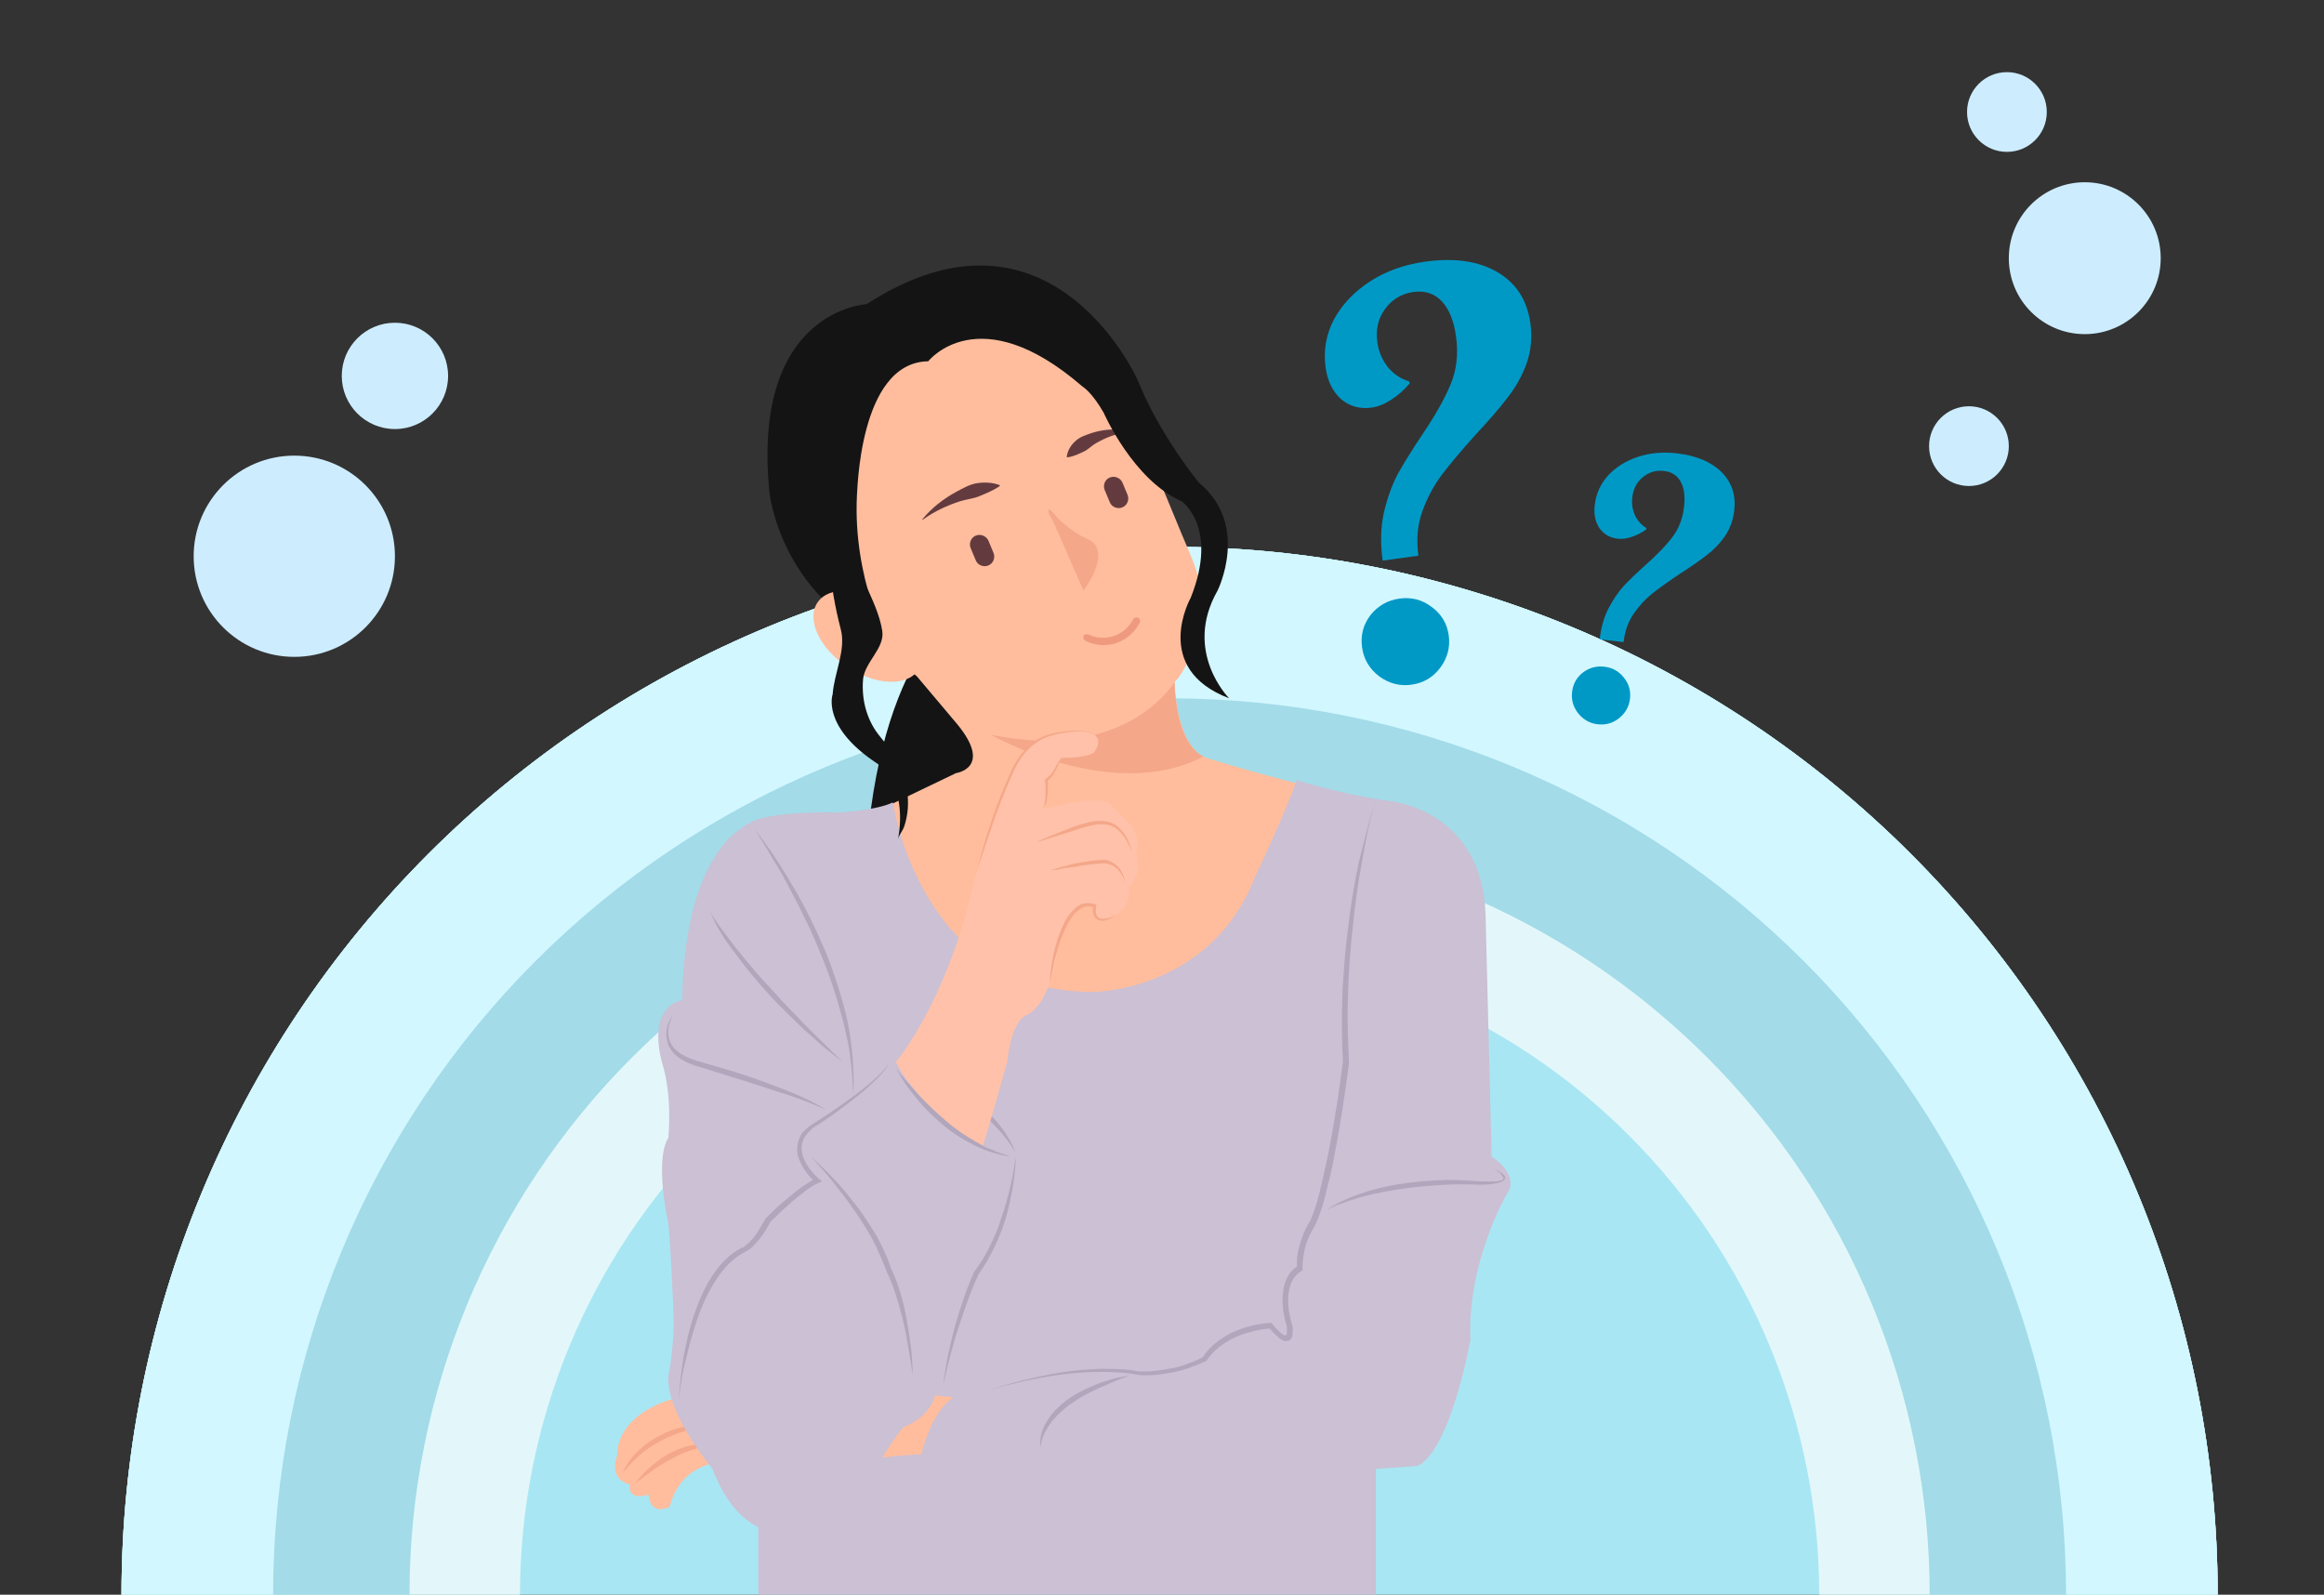 <svg width="612" height="420" viewBox="0 0 612 420" fill="none" xmlns="http://www.w3.org/2000/svg">
<rect x="0" y="0" width="612" height="420" fill="#333333" stroke="none"/>
<g clip-path="url(#clip0_3_48)">
<path d="M584 420C584 383.755 576.861 347.865 562.991 314.379C549.12 280.894 528.79 250.467 503.161 224.839C477.532 199.21 447.106 178.88 413.621 165.009C380.135 151.139 344.245 144 308 144C271.755 144 235.865 151.139 202.379 165.009C168.893 178.88 138.467 199.21 112.839 224.839C87.21 250.468 66.879 280.894 53.009 314.379C39.139 347.865 32 383.755 32 420L308 420H584Z" fill="#A9E6F3"/>
<path d="M584 420C584 383.755 576.861 347.865 562.991 314.379C549.12 280.894 528.79 250.467 503.161 224.839C477.532 199.21 447.106 178.88 413.621 165.009C380.135 151.139 344.245 144 308 144C271.755 144 235.865 151.139 202.379 165.009C168.893 178.88 138.467 199.21 112.839 224.839C87.21 250.468 66.879 280.894 53.009 314.379C39.139 347.865 32 383.755 32 420L136.927 420C136.927 397.534 141.352 375.289 149.949 354.533C158.546 333.778 171.147 314.919 187.033 299.033C202.919 283.147 221.778 270.546 242.533 261.949C263.289 253.352 285.534 248.927 308 248.927C330.466 248.927 352.711 253.352 373.467 261.949C394.222 270.546 413.081 283.147 428.967 299.033C444.853 314.919 457.454 333.778 466.051 354.533C474.648 375.289 479.073 397.534 479.073 420H584Z" fill="#E3F7FA"/>
<path d="M584 420C584 383.755 576.861 347.865 562.991 314.379C549.12 280.894 528.79 250.467 503.161 224.839C477.532 199.21 447.106 178.88 413.621 165.009C380.135 151.139 344.245 144 308 144C271.755 144 235.865 151.139 202.379 165.009C168.893 178.88 138.467 199.21 112.839 224.839C87.21 250.468 66.879 280.894 53.009 314.379C39.139 347.865 32 383.755 32 420L107.84 420C107.84 393.715 113.017 367.687 123.076 343.402C133.135 319.118 147.879 297.052 166.466 278.466C185.052 259.879 207.118 245.135 231.402 235.076C255.687 225.017 281.715 219.84 308 219.84C334.285 219.84 360.313 225.017 384.598 235.076C408.882 245.135 430.948 259.879 449.534 278.466C468.121 297.052 482.865 319.118 492.924 343.402C502.983 367.687 508.16 393.715 508.16 420H584Z" fill="#A3DBE8"/>
<path d="M584 420C584 383.755 576.861 347.865 562.991 314.379C549.12 280.894 528.79 250.467 503.161 224.839C477.532 199.21 447.106 178.88 413.621 165.009C380.135 151.139 344.245 144 308 144C271.755 144 235.865 151.139 202.379 165.009C168.893 178.88 138.467 199.21 112.839 224.839C87.21 250.468 66.879 280.894 53.009 314.379C39.139 347.865 32 383.755 32 420L71.923 420C71.923 388.998 78.029 358.299 89.893 329.657C101.757 301.015 119.146 274.99 141.068 253.068C162.99 231.146 189.015 213.757 217.657 201.893C246.299 190.029 276.998 183.923 308 183.923C339.002 183.923 369.701 190.029 398.343 201.893C426.985 213.757 453.01 231.146 474.932 253.068C496.854 274.99 514.243 301.015 526.107 329.657C537.971 358.299 544.077 388.998 544.077 420H584Z" fill="#D2F7FF"/>
<g clip-path="url(#clip1_3_48)">
<path d="M362.307 358.916H199.691V420H362.307V358.916Z" fill="#CBC0D4"/>
<path d="M255.761 368.631C255.761 368.631 207.282 361.711 176.517 368.631C176.517 368.631 162.533 372.357 162.533 383.403C162.533 383.403 159.869 389.259 165.862 390.989C165.862 390.989 164.93 395.38 170.79 393.65C170.79 393.65 170.923 399.373 176.384 396.844C176.384 396.844 178.515 383.802 194.23 385C194.23 385 199.691 391.654 213.275 386.996C213.275 386.996 236.183 382.072 251.099 383.004L255.761 368.631Z" fill="#FFBD9D"/>
<path d="M187.038 375.285C184.774 375.551 182.51 376.217 180.379 376.882C178.248 377.548 176.117 378.346 174.12 379.411C172.122 380.475 170.257 381.673 168.526 383.137C166.795 384.601 165.33 386.331 163.865 388.061C164.93 385.932 166.129 383.935 167.86 382.338C168.26 381.939 168.659 381.54 169.192 381.141C169.591 380.741 170.124 380.342 170.524 380.076C171.456 379.411 172.521 378.745 173.587 378.213C177.582 375.951 182.377 374.886 187.038 375.285Z" fill="#F4A789"/>
<path d="M167.194 390.722C168.526 388.992 169.991 387.395 171.589 386.065C173.187 384.734 175.052 383.403 176.916 382.472C178.914 381.54 180.912 380.741 183.176 380.475C185.307 380.209 187.571 380.342 189.569 381.141C187.438 380.875 185.307 381.008 183.309 381.54C181.312 382.072 179.447 382.871 177.582 383.802C175.718 384.734 173.986 385.798 172.255 386.996C170.657 388.194 168.925 389.392 167.194 390.722Z" fill="#F4A789"/>
<path d="M250.567 161.958C250.567 161.958 226.46 179.392 227.659 245.399C227.659 245.399 273.607 240.209 274.14 190.304C274.007 190.437 273.74 173.669 250.567 161.958Z" fill="#141414"/>
<path d="M318.623 199.886C311.564 198.156 309.7 187.243 309.3 179.658C310.499 178.46 311.298 177.129 312.23 175.399C315.027 170.209 316.492 164.221 316.492 158.498C316.492 153.84 314.894 149.449 313.163 145.323C307.968 133.213 303.307 120.703 297.447 108.992C293.185 100.608 277.336 87.3 267.348 88.099C262.42 88.498 249.102 89.563 244.44 91.293C218.203 100.875 224.33 136.939 224.33 136.939C222.865 162.357 241.51 178.194 241.51 178.194L252.165 190.836C261.488 202.281 251.765 203.612 251.765 203.612C246.571 206.141 225.129 216.388 225.129 216.388L226.86 224.905C242.176 292.509 301.975 278.669 301.975 278.669C344.86 279.468 352.318 208.669 352.318 208.669C343.528 207.471 318.623 199.886 318.623 199.886Z" fill="#FFBD9D"/>
<path d="M292.253 125.76C290.921 126.293 290.388 127.89 290.921 129.087L292.253 132.281C292.786 133.612 294.384 134.144 295.582 133.612C296.914 133.08 297.447 131.483 296.914 130.285L295.582 127.091C295.05 125.894 293.585 125.228 292.253 125.76Z" fill="#633B3F"/>
<path d="M256.959 141.065C255.628 141.597 255.095 143.194 255.628 144.392L256.959 147.586C257.492 148.916 259.09 149.449 260.289 148.916C261.621 148.384 262.153 146.787 261.621 145.589L260.289 142.395C259.756 141.198 258.291 140.532 256.959 141.065Z" fill="#633B3F"/>
<path d="M296.381 113.916C293.585 114.316 290.921 115.38 288.657 116.711C287.458 117.376 286.526 118.441 285.327 118.973C284.129 119.506 282.93 120.171 281.199 120.437C281.065 120.437 280.932 120.437 280.932 120.304C280.932 120.304 280.932 120.304 280.932 120.171C281.199 118.441 282.131 117.11 283.33 116.046C284.528 114.981 285.993 114.582 287.458 114.049C290.388 113.118 293.451 112.852 296.381 113.384C296.515 113.384 296.515 113.517 296.515 113.65C296.515 113.783 296.381 113.916 296.381 113.916Z" fill="#633B3F"/>
<path d="M242.975 136.673C245.239 133.878 248.436 131.35 251.898 129.487C253.63 128.555 255.494 127.491 257.492 127.224C259.49 126.958 261.488 127.091 263.219 127.757C263.352 127.757 263.352 127.89 263.219 128.023C263.219 128.023 263.219 128.023 263.086 128.156C261.221 129.354 259.49 130.019 257.892 130.684C256.293 131.35 254.562 131.483 252.831 132.015C249.501 133.08 246.038 134.677 243.108 136.806C242.975 136.939 242.842 136.939 242.842 136.806C242.975 136.806 242.975 136.806 242.975 136.673Z" fill="#633B3F"/>
<path d="M276.138 134.144C276.937 134.278 277.603 135.475 278.135 136.008C278.801 136.673 279.467 137.471 280.266 138.004C281.865 139.335 283.463 140.532 285.327 141.464C285.86 141.73 286.393 141.996 286.926 142.262C286.926 142.262 293.052 144.525 285.327 155.57C284.661 153.973 283.862 152.243 283.196 150.646C281.731 147.452 280.4 144.125 278.935 140.932C278.402 139.734 277.869 138.536 277.336 137.338C276.804 136.274 275.871 135.342 276.138 134.144Z" fill="#F4A789"/>
<path d="M309.3 179.658C309.3 179.658 296.781 200.951 260.955 193.498C260.955 193.498 292.919 211.863 316.892 199.221C316.892 199.221 309.833 196.958 309.3 179.658Z" fill="#F4A789"/>
<path d="M296.248 168.252C297.858 167.258 299.274 165.701 300.18 163.942C300.382 163.432 300.188 162.869 299.677 162.667C299.167 162.465 298.604 162.658 298.419 163.036C296.221 167.443 291.021 169.168 286.593 167.103C286.082 166.901 285.519 167.094 285.334 167.473C285.132 167.983 285.326 168.545 285.837 168.748C289.358 170.558 293.309 170.144 296.248 168.252Z" fill="#EF9A7F"/>
<path d="M244.44 95.152C244.44 95.152 257.758 78.118 285.061 101.806C285.061 101.806 287.458 103.137 290.655 108.726C290.655 108.726 298.379 126.426 311.165 132.015C311.165 132.015 321.02 138.802 313.562 157.433C313.562 157.433 303.041 176.065 323.684 183.916C323.684 183.916 311.431 171.673 320.621 155.57C320.621 155.57 329.278 138.27 315.693 127.091C315.693 127.091 305.305 114.449 299.711 100.342C299.711 100.342 276.937 48.574 228.192 80.114C228.192 80.114 197.826 81.578 202.621 129.62C202.621 129.62 205.284 157.167 233.786 169.278C233.786 169.278 224.596 152.376 225.661 130.551C225.795 130.684 225.928 95.418 244.44 95.152Z" fill="#141414"/>
<path d="M241.846 176.438C244.827 171.976 241.292 164.389 233.951 159.492C226.61 154.595 218.242 154.243 215.261 158.706C212.28 163.168 215.815 170.755 223.156 175.652C230.497 180.549 238.865 180.901 241.846 176.438Z" fill="#FFBD9D"/>
<path d="M235.117 211.331C235.117 211.331 242.309 261.768 288.257 261.236C288.257 261.236 318.756 260.97 330.476 231.027C330.476 231.027 339.799 211.198 341.397 205.475C341.397 205.475 354.316 209.468 365.77 210.932C365.77 210.932 390.275 213.061 391.208 240.875L392.806 304.62C392.806 304.62 400.397 309.278 396.801 314.468C396.801 314.468 386.28 332.567 387.212 352.928C387.212 352.928 382.018 381.806 373.361 386.065C373.361 386.065 302.375 392.319 245.905 386.065L242.309 384.468C242.309 384.468 245.239 369.03 253.497 367.034H246.305C246.305 367.034 245.639 372.89 237.781 375.951C237.781 375.951 229.923 385.532 227.526 394.981C227.526 394.981 200.09 419.601 187.571 386.73C187.571 386.73 173.454 369.962 176.384 360.513C176.384 360.513 177.716 352.262 177.316 345.342C177.316 345.342 176.783 330.171 175.984 322.053C175.984 322.053 172.255 305.684 175.984 299.696C175.984 299.696 177.183 289.049 174.386 280C174.386 280 169.858 265.627 179.713 263.365C179.713 263.365 178.781 225.97 197.826 216.521C197.826 216.521 201.822 213.593 221.799 213.992C221.666 213.859 230.722 213.46 235.117 211.331Z" fill="#CBC0D4"/>
<path d="M362.307 210.266C360.709 215.856 359.51 221.711 358.578 227.433C357.512 233.156 356.713 239.011 356.181 244.867C355.781 247.795 355.648 250.722 355.381 253.65C355.248 256.578 354.982 259.506 354.982 262.433C354.716 268.289 354.982 274.145 355.248 280C354.316 287.186 353.251 294.373 351.919 301.559C351.253 305.152 350.587 308.745 349.655 312.205C348.856 315.799 347.923 319.259 346.325 322.719C345.792 323.517 345.393 324.449 344.86 325.38C344.46 326.312 344.061 327.243 343.795 328.175C343.262 330.038 342.995 332.167 342.995 334.164V334.563L342.596 334.829C341.664 335.361 340.731 336.426 340.199 337.491C339.666 338.688 339.4 339.886 339.266 341.217C339.133 342.548 339.266 343.878 339.4 345.209C339.533 345.875 339.666 346.54 339.799 347.205L340.332 349.202C340.465 350 340.465 350.799 340.332 351.73C340.332 351.996 340.199 352.262 340.065 352.395C339.932 352.662 339.799 352.928 339.4 353.061C339.266 353.194 339.133 353.194 338.867 353.194C338.734 353.194 338.467 353.194 338.334 353.194C338.068 353.061 337.801 353.061 337.668 352.928C337.269 352.662 336.869 352.529 336.603 352.129C336.336 351.863 335.937 351.597 335.67 351.331C335.138 350.798 334.605 350.133 334.072 349.601L334.605 349.867C333.007 350 331.275 350.266 329.81 350.665C328.212 351.065 326.614 351.597 325.149 352.262C323.684 352.928 322.219 353.859 321.02 354.791C319.688 355.856 318.623 357.053 317.691 358.384L317.558 358.517H317.424C316.093 359.183 314.628 359.715 313.163 360.247C311.698 360.78 310.232 361.179 308.767 361.445C307.302 361.711 305.837 361.977 304.239 362.11C302.774 362.243 301.176 362.243 299.711 362.11C296.515 361.445 293.052 361.312 289.722 361.312C286.393 361.312 283.063 361.578 279.734 361.977C276.404 362.376 273.074 363.042 269.745 363.707C268.147 364.106 266.415 364.506 264.817 364.905L260.023 366.236L264.817 364.772C266.415 364.373 268.014 363.84 269.745 363.441C273.074 362.643 276.271 361.977 279.6 361.445C282.93 360.913 286.26 360.646 289.722 360.513C293.052 360.513 296.515 360.513 299.844 361.179H299.711C301.176 361.179 302.641 361.312 304.106 361.046C305.571 360.913 307.036 360.646 308.501 360.38C309.966 360.114 311.431 359.715 312.763 359.183C314.095 358.65 315.56 358.118 316.758 357.453L316.625 357.586C317.558 356.122 318.756 354.791 320.088 353.726C321.42 352.662 322.885 351.73 324.483 350.932C326.081 350.266 327.679 349.601 329.411 349.202C331.142 348.802 332.74 348.536 334.472 348.403H334.738L335.005 348.669C335.537 349.202 335.937 349.867 336.47 350.266C336.736 350.532 337.002 350.799 337.269 351.065C337.535 351.331 337.801 351.464 338.068 351.597C338.201 351.73 338.334 351.73 338.467 351.73C338.467 351.73 338.467 351.73 338.6 351.73C338.6 351.73 338.6 351.597 338.734 351.597C338.734 351.464 338.867 351.331 338.867 351.198C339 350.532 338.867 349.867 338.867 349.202V349.335L338.334 347.338C338.201 346.673 338.068 346.008 337.935 345.209C337.801 343.745 337.668 342.414 337.801 340.951C337.935 339.487 338.201 338.023 338.867 336.692C339.533 335.361 340.465 334.164 341.93 333.365L341.53 334.03C341.397 331.901 341.664 329.772 342.33 327.643C342.596 326.578 342.995 325.646 343.395 324.582C343.795 323.65 344.327 322.719 344.86 321.787V321.92C346.325 318.726 347.257 315.266 348.056 311.673C348.856 308.213 349.655 304.62 350.321 301.027C351.652 293.973 352.718 286.787 353.65 279.601V279.734C353.384 273.878 353.251 268.023 353.517 262.167C353.517 259.24 353.916 256.312 354.05 253.384C354.316 250.456 354.582 247.529 354.982 244.601C355.648 238.745 356.58 233.023 357.779 227.3C359.244 221.578 360.576 215.989 362.307 210.266Z" fill="#B1A6BC"/>
<path d="M198.758 218.517C202.754 223.441 206.084 228.764 209.28 234.221C212.476 239.677 215.14 245.399 217.67 251.255C219.935 257.11 221.932 263.232 223.264 269.354C224.463 275.608 224.995 281.863 224.729 288.251C224.463 285.057 224.463 281.996 223.93 278.802C223.664 275.741 222.865 272.681 222.199 269.62C220.6 263.498 218.736 257.51 216.339 251.787C214.074 245.932 211.278 240.342 208.348 234.753C206.883 231.958 205.418 229.164 203.686 226.502C202.221 223.84 200.49 221.179 198.758 218.517Z" fill="#B1A6BC"/>
<path d="M178.781 368.631C178.914 364.905 179.447 361.179 179.98 357.586C180.646 353.859 181.445 350.266 182.643 346.673C183.842 343.08 185.307 339.62 187.305 336.426C189.302 333.232 191.966 330.304 195.429 328.574H195.562C195.695 328.574 196.095 328.308 196.361 328.042C196.628 327.776 196.894 327.51 197.293 327.243C197.826 326.711 198.359 326.046 198.892 325.38C199.824 324.049 200.623 322.719 201.422 321.255V321.122L201.555 320.989C203.553 318.992 205.551 316.996 207.815 315.266C208.88 314.335 209.946 313.536 211.144 312.605C212.343 311.806 213.542 311.008 214.874 310.342L214.74 311.407C213.675 310.475 212.743 309.411 211.944 308.213C211.144 307.015 210.479 305.684 210.079 304.221C209.813 302.757 209.946 301.16 210.479 299.829C211.011 298.365 212.21 297.433 213.275 296.502C217.138 294.106 220.867 291.578 224.463 288.916C226.327 287.586 228.059 286.255 229.79 284.658C231.521 283.194 233.12 281.597 234.318 279.734C233.253 281.73 231.655 283.46 230.056 284.924C228.458 286.521 226.727 287.985 224.995 289.316C221.4 292.11 217.804 294.772 213.941 297.167C213.009 298.099 211.944 299.03 211.544 300.228C211.011 301.426 211.011 302.624 211.278 303.954C211.544 305.152 212.21 306.35 213.009 307.548C213.808 308.612 214.74 309.677 215.673 310.475L216.472 311.141L215.54 311.54C214.341 312.072 213.142 312.871 212.077 313.669C211.011 314.468 209.946 315.399 208.88 316.198C206.749 318.061 204.752 319.924 202.754 321.92L202.887 321.787C202.088 323.251 201.289 324.715 200.223 326.046C199.691 326.711 199.158 327.376 198.492 328.042C197.826 328.707 197.293 329.24 196.228 329.639H196.361C193.165 331.236 190.634 333.897 188.637 336.958C186.639 340.019 185.041 343.346 183.842 346.806C182.643 350.266 181.578 353.859 180.779 357.452C179.713 361.312 179.181 364.905 178.781 368.631Z" fill="#B1A6BC"/>
<path d="M267.481 304.62C267.481 307.414 267.081 310.076 266.682 312.871C266.149 315.532 265.616 318.327 264.817 320.989C264.018 323.65 262.953 326.179 261.754 328.707C260.555 331.236 259.09 333.631 257.492 335.894L257.625 335.76C255.494 340.285 253.896 345.209 252.298 350C251.499 352.395 250.833 354.791 250.167 357.319C249.501 359.715 248.968 362.243 248.436 364.772C248.968 359.715 250.034 354.658 251.366 349.734C252.032 347.205 252.831 344.81 253.63 342.414C254.429 340.019 255.361 337.624 256.427 335.228V335.095C258.025 332.966 259.49 330.703 260.688 328.175C261.887 325.779 262.953 323.251 263.752 320.589C264.684 318.061 265.35 315.399 266.016 312.738C266.682 310.076 267.081 307.281 267.481 304.62Z" fill="#B1A6BC"/>
<path d="M213.542 304.62C215.806 306.616 218.07 308.878 220.068 311.008C222.199 313.27 224.063 315.665 225.928 318.061C227.792 320.589 229.391 323.118 230.989 325.779C232.454 328.441 233.786 331.369 234.718 334.297V334.164C235.783 336.426 236.582 338.688 237.248 340.951C237.914 343.213 238.447 345.608 238.847 348.004C239.246 350.399 239.646 352.795 239.912 355.057C240.178 357.452 240.312 359.848 240.312 362.243C240.045 359.848 239.646 357.452 239.246 355.19C238.847 352.795 238.447 350.532 237.914 348.27C237.381 346.008 236.716 343.745 236.05 341.483C235.384 339.221 234.451 336.958 233.519 334.962C232.454 332.167 231.255 329.373 229.923 326.711C228.458 324.049 226.86 321.521 225.129 318.992C223.397 316.464 221.533 314.068 219.668 311.673C217.67 309.145 215.673 306.882 213.542 304.62Z" fill="#B1A6BC"/>
<path d="M177.183 267.49C176.117 269.487 175.585 271.749 176.251 273.745C176.783 275.875 178.515 277.205 180.379 278.137C181.312 278.669 182.377 278.935 183.309 279.335L186.506 280.266C188.637 280.932 190.768 281.464 192.898 282.129C197.16 283.46 201.289 284.924 205.418 286.521C209.546 288.118 213.675 289.848 217.404 292.243C215.406 291.312 213.409 290.513 211.278 289.715C209.28 288.916 207.149 288.251 205.018 287.586C200.889 286.255 196.628 284.791 192.499 283.593L186.239 281.597L183.043 280.665C181.977 280.266 180.912 279.867 179.98 279.335C177.982 278.27 176.117 276.407 175.718 274.144C175.052 271.483 175.851 269.221 177.183 267.49Z" fill="#B1A6BC"/>
<path d="M187.038 240.209C188.104 242.072 189.436 243.935 190.767 245.665C192.099 247.395 193.431 249.259 194.763 250.856C197.56 254.316 200.357 257.643 203.42 260.837C206.35 264.163 209.413 267.224 212.476 270.418L221.932 279.734C220.201 278.403 218.47 276.939 216.738 275.608L211.81 271.217C208.614 268.156 205.418 265.095 202.354 261.768C199.424 258.441 196.494 255.114 193.964 251.521C191.167 248.061 188.77 244.335 187.038 240.209Z" fill="#B1A6BC"/>
<path d="M393.339 307.814C394.271 308.213 395.336 308.745 396.135 309.544C396.269 309.81 396.535 310.076 396.269 310.475C396.135 310.875 395.869 311.008 395.603 311.141C395.07 311.407 394.537 311.54 394.005 311.673C391.74 312.072 389.609 312.072 387.345 311.939C383.084 311.806 378.688 312.072 374.427 312.471C370.165 312.871 365.903 313.536 361.641 314.468C360.576 314.734 359.51 315 358.445 315.266C357.379 315.532 356.447 315.932 355.381 316.198C354.316 316.597 353.384 316.996 352.318 317.262L349.388 318.593C352.984 316.198 357.246 314.601 361.375 313.403C365.637 312.205 369.898 311.54 374.293 311.141C378.688 310.741 383.084 310.608 387.479 311.008C389.609 311.141 391.874 311.274 393.871 311.141C394.404 311.141 394.937 311.008 395.336 310.875C395.869 310.741 396.135 310.342 395.736 309.943C395.336 309.011 394.271 308.346 393.339 307.814Z" fill="#B1A6BC"/>
<path d="M274.007 381.141C273.607 378.479 274.673 375.684 276.271 373.422C277.869 371.16 280 369.297 282.264 367.833C283.463 367.034 284.661 366.502 285.86 365.837C287.059 365.304 288.391 364.772 289.589 364.24C290.921 363.84 292.12 363.441 293.451 363.042C294.783 362.776 296.115 362.51 297.447 362.243C296.248 362.776 294.916 363.175 293.718 363.707C292.519 364.24 291.321 364.772 289.989 365.304C288.79 365.837 287.591 366.502 286.393 367.034C285.194 367.7 284.129 368.232 283.063 369.03L281.465 370.095L280 371.293C279.068 372.091 278.135 373.023 277.203 374.087C276.404 375.019 275.738 376.217 275.072 377.414C274.54 378.479 274.14 379.81 274.007 381.141Z" fill="#B1A6BC"/>
<path d="M237.515 279.867C240.711 280.798 243.641 281.996 246.571 283.46C249.501 284.924 252.298 286.654 254.962 288.517C257.625 290.513 260.023 292.643 262.287 295.171C263.352 296.502 264.418 297.7 265.217 299.164C266.149 300.494 266.815 302.091 267.481 303.555C266.549 302.224 265.749 300.76 264.684 299.563C263.752 298.232 262.553 297.167 261.488 295.97C259.223 293.707 256.693 291.711 254.163 289.715C251.632 287.852 248.835 286.122 246.038 284.392C244.707 283.593 243.242 282.795 241.777 281.996C240.445 281.331 238.98 280.665 237.515 279.867Z" fill="#B1A6BC"/>
<path d="M299.178 225.038C299.178 225.038 300.777 219.449 296.914 216.521L292.12 211.464C292.12 211.464 288.923 209.601 279.201 212.129L274.673 212.928C275.605 209.068 275.605 205.475 275.605 205.475C278.269 202.947 279.467 199.62 279.467 199.62C286.792 199.62 288.124 198.156 288.124 198.156C291.587 193.232 285.727 192.567 285.727 192.567C270.278 192.3 267.88 201.35 267.88 201.35C264.551 206.54 263.485 212.795 261.088 218.517C258.691 224.506 256.826 230.627 255.361 236.882C255.361 236.882 249.634 262.034 235.916 279.734C235.916 279.734 241.244 291.445 258.691 302.224C258.691 302.224 261.221 294.373 265.217 279.734C265.217 279.734 266.149 269.221 270.278 267.357C270.278 267.357 276.67 265.494 278.668 248.859C278.668 248.859 281.998 235.285 288.257 238.479C288.257 238.479 287.192 242.205 290.655 241.939C290.655 241.939 295.716 241.673 297.181 236.483C297.181 236.483 297.58 235.551 297.181 233.555C297.181 233.688 301.043 230.494 299.178 225.038Z" fill="#FFC1A9"/>
<path d="M272.808 221.844C275.072 220.779 277.336 219.848 279.734 218.916C281.998 217.985 284.395 217.053 286.926 216.521C288.124 216.255 289.456 216.122 290.788 216.255C292.12 216.388 293.451 216.92 294.384 217.719C296.381 219.449 297.447 221.844 298.113 224.24C297.58 223.175 297.047 221.977 296.381 220.913C295.716 219.848 294.916 218.916 293.984 218.251C292.12 216.787 289.456 216.92 287.192 217.452C284.795 217.985 282.53 218.916 280.133 219.582C277.603 220.38 275.205 221.179 272.808 221.844Z" fill="#F4A789"/>
<path d="M276.67 229.164L279.867 228.232L283.063 227.433C285.194 227.034 287.325 226.635 289.589 226.502H289.456C290.388 226.369 291.321 226.369 292.12 226.768C292.919 227.034 293.718 227.567 294.384 228.232C295.05 228.897 295.449 229.696 295.716 230.361C295.849 230.76 295.982 231.16 296.115 231.559C296.248 231.958 296.248 232.357 296.381 232.757C296.248 232.357 296.115 231.958 295.982 231.559C295.849 231.16 295.582 230.76 295.449 230.494C295.05 229.829 294.65 229.164 293.984 228.631C293.451 228.099 292.652 227.833 291.986 227.567C291.321 227.433 290.521 227.3 289.856 227.433C287.725 227.567 285.594 227.833 283.463 228.232L280.266 228.631C278.801 229.03 277.736 229.164 276.67 229.164Z" fill="#F4A789"/>
<path d="M235.916 281.198C236.849 282.529 237.914 283.859 238.98 285.057C240.045 286.255 241.111 287.452 242.176 288.65C244.44 291.046 246.704 293.175 249.235 295.304C251.632 297.433 254.296 299.163 257.093 300.76L259.223 301.958C259.889 302.357 260.688 302.624 261.488 302.89C262.953 303.688 264.551 303.954 266.016 304.62C262.819 304.087 259.623 303.156 256.693 301.692C253.763 300.228 250.966 298.498 248.436 296.369C245.905 294.24 243.508 291.977 241.51 289.449C239.246 286.787 237.381 284.125 235.916 281.198Z" fill="#B1A6BC"/>
<path d="M276.404 259.106C276.537 256.844 276.804 254.715 277.203 252.586C277.603 250.456 278.135 248.194 278.935 246.198C279.734 244.068 280.533 242.072 282.131 240.209C282.93 239.278 283.862 238.479 284.928 238.08C286.126 237.681 287.458 237.814 288.524 238.213L288.79 238.346L288.657 238.612C288.524 239.278 288.524 239.943 288.657 240.608C288.79 241.274 289.19 241.806 289.856 241.939C290.521 242.072 291.187 241.939 291.853 241.806C292.519 241.673 293.185 241.274 293.851 241.008C293.185 241.407 292.652 241.806 291.986 242.072C291.321 242.338 290.521 242.605 289.722 242.472C288.923 242.338 288.257 241.673 287.991 240.875C287.725 240.076 287.725 239.411 287.858 238.612L288.124 239.011C287.192 238.612 286.126 238.612 285.194 239.011C284.262 239.411 283.463 240.076 282.797 240.875C281.465 242.471 280.533 244.468 279.734 246.464C278.935 248.46 278.402 250.589 277.736 252.719C277.336 254.715 276.937 256.844 276.404 259.106Z" fill="#F4A789"/>
<path d="M257.359 229.03C258.424 224.639 259.756 220.114 261.221 215.856C262.686 211.464 264.418 207.205 266.282 203.08C267.214 200.951 268.546 198.954 270.144 197.224C271.743 195.494 273.74 194.164 276.005 193.498C278.269 192.833 280.533 192.567 282.93 192.433C284.129 192.433 285.194 192.433 286.393 192.7C287.458 192.966 288.657 193.498 289.056 194.696C288.657 193.498 287.458 193.099 286.393 192.833C285.327 192.567 284.129 192.567 282.93 192.7C280.666 192.833 278.402 193.232 276.271 193.897C274.14 194.563 272.275 195.894 270.677 197.491C269.079 199.087 267.88 201.084 266.948 203.08C265.084 207.205 263.352 211.464 261.754 215.856C260.289 220.247 258.824 224.639 257.359 229.03Z" fill="#F4A789"/>
<path d="M279.467 199.487C279.068 200.684 278.668 201.749 278.002 202.814C277.736 203.346 277.47 203.878 277.07 204.411C276.67 204.943 276.404 205.342 275.738 205.741L275.871 205.342C276.005 206.673 276.005 207.871 275.871 209.202C275.738 209.867 275.738 210.532 275.605 211.065C275.472 211.73 275.205 212.262 274.673 212.795C275.072 212.262 275.205 211.597 275.205 211.065C275.339 210.399 275.339 209.867 275.339 209.202C275.339 208.004 275.339 206.673 275.205 205.475V205.209L275.472 205.076C275.871 204.81 276.271 204.411 276.67 204.011C277.07 203.612 277.336 203.08 277.736 202.548C278.135 201.616 278.801 200.551 279.467 199.487Z" fill="#F4A789"/>
<path d="M224.196 94.354C217.404 116.711 215.406 142.928 221.4 165.684C222.865 171.141 219.668 177.262 219.269 182.852C219.269 182.852 216.205 191.369 230.989 201.084C230.989 201.084 239.246 206.407 236.449 221.179C236.582 220.114 237.648 218.916 238.047 217.852C239.113 214.791 239.379 211.464 238.847 208.27C238.047 202.947 235.251 198.156 231.788 194.03C228.325 189.905 226.86 184.449 227.26 179.125C227.526 174.468 233.12 170.741 232.321 166.084C230.989 157.7 224.33 149.582 224.063 141.065C224.063 141.065 222.332 98.346 230.722 91.958L224.196 94.354Z" fill="#141414"/>
</g>
<path d="M364.106 147.649C363.476 143.085 363.577 138.903 364.409 135.106C365.323 131.2 366.548 127.785 368.082 124.859C369.711 121.921 371.852 118.475 374.505 114.523C377.963 109.394 380.455 104.98 381.979 101.28C383.585 97.473 384.067 93.239 383.423 88.579C382.859 84.49 381.61 81.416 379.679 79.357C377.747 77.298 375.259 76.478 372.216 76.899C369.078 77.332 366.573 78.841 364.701 81.425C362.911 83.901 362.245 86.804 362.705 90.132C363.046 92.605 363.98 94.802 365.505 96.723C367.017 98.549 368.885 99.794 371.108 100.456L371.187 101.026C369.685 102.784 368.043 104.223 366.259 105.341C364.57 106.446 362.87 107.117 361.158 107.354C358.115 107.774 355.444 107.028 353.145 105.117C350.928 103.097 349.576 100.328 349.09 96.809C348.473 92.34 349.199 88.121 351.268 84.153C353.431 80.171 356.603 76.826 360.784 74.116C364.965 71.407 369.813 69.672 375.329 68.91C383.032 67.846 389.361 68.765 394.316 71.666C399.272 74.568 402.17 79.062 403.01 85.148C403.522 88.857 403.187 92.392 402.003 95.753C400.807 99.02 399.137 102.012 396.992 104.731C394.943 107.437 392.145 110.682 388.597 114.467C384.817 118.672 381.861 122.181 379.73 124.995C377.599 127.809 375.866 131.053 374.532 134.726C373.28 138.29 372.943 142.165 373.521 146.349L364.106 147.649ZM371.672 180.33C368.629 180.75 365.815 180.024 363.231 178.152C360.633 176.185 359.118 173.632 358.684 170.494C358.251 167.355 358.977 164.542 360.862 162.052C362.842 159.55 365.402 158.082 368.54 157.649C371.678 157.215 374.492 157.941 376.981 159.827C379.565 161.699 381.074 164.204 381.508 167.342C381.941 170.48 381.174 173.348 379.207 175.946C377.322 178.435 374.81 179.896 371.672 180.33Z" fill="#0099C6"/>
<path d="M421.258 168.394C421.604 165.342 422.359 162.658 423.523 160.342C424.758 157.97 426.113 155.966 427.586 154.329C429.124 152.7 431.075 150.828 433.44 148.713C436.521 145.97 438.858 143.53 440.453 141.392C442.119 139.198 443.129 136.543 443.482 133.427C443.792 130.692 443.493 128.5 442.585 126.852C441.676 125.203 440.205 124.263 438.17 124.033C436.071 123.795 434.204 124.356 432.569 125.716C431.004 127.021 430.095 128.785 429.843 131.011C429.656 132.665 429.896 134.238 430.564 135.73C431.239 137.16 432.241 138.271 433.568 139.066L433.524 139.447C432.264 140.335 430.966 140.993 429.629 141.421C428.356 141.857 427.147 142.01 426.002 141.88C423.968 141.649 422.365 140.727 421.196 139.113C420.097 137.442 419.681 135.431 419.947 133.078C420.286 130.089 421.451 127.484 423.442 125.262C425.496 123.047 428.097 121.409 431.245 120.349C434.392 119.289 437.81 118.968 441.498 119.386C446.649 119.97 450.586 121.608 453.308 124.299C456.03 126.991 457.161 130.372 456.7 134.442C456.418 136.922 455.618 139.15 454.299 141.126C452.988 143.038 451.415 144.696 449.581 146.098C447.811 147.508 445.468 149.142 442.552 151.002C439.417 153.094 436.929 154.873 435.088 156.339C433.247 157.805 431.593 159.614 430.125 161.767C428.728 163.863 427.871 166.31 427.554 169.108L421.258 168.394ZM420.753 190.752C418.718 190.521 417.02 189.588 415.66 187.952C414.307 186.253 413.749 184.354 413.987 182.255C414.225 180.157 415.158 178.459 416.786 177.162C418.478 175.873 420.373 175.347 422.472 175.585C424.571 175.822 426.268 176.756 427.565 178.384C428.926 180.02 429.487 181.887 429.249 183.985C429.011 186.084 428.043 187.81 426.343 189.163C424.715 190.46 422.851 190.989 420.753 190.752Z" fill="#0099C6"/>
<circle cx="77.5" cy="146.5" r="26.5" fill="#CDEDFF"/>
<circle cx="549" cy="68" r="20" fill="#CDEDFF"/>
<circle cx="528.5" cy="29.5" r="10.5" fill="#CDEDFF"/>
<circle cx="518.5" cy="117.5" r="10.5" fill="#CDEDFF"/>
<circle cx="104" cy="99" r="14" fill="#CDEDFF"/>
</g>
<defs>
<clipPath id="clip0_3_48">
<rect width="612" height="420" fill="white"/>
</clipPath>
<clipPath id="clip1_3_48">
<rect width="236" height="350" fill="white" transform="translate(162 70)"/>
</clipPath>
</defs>
</svg>
